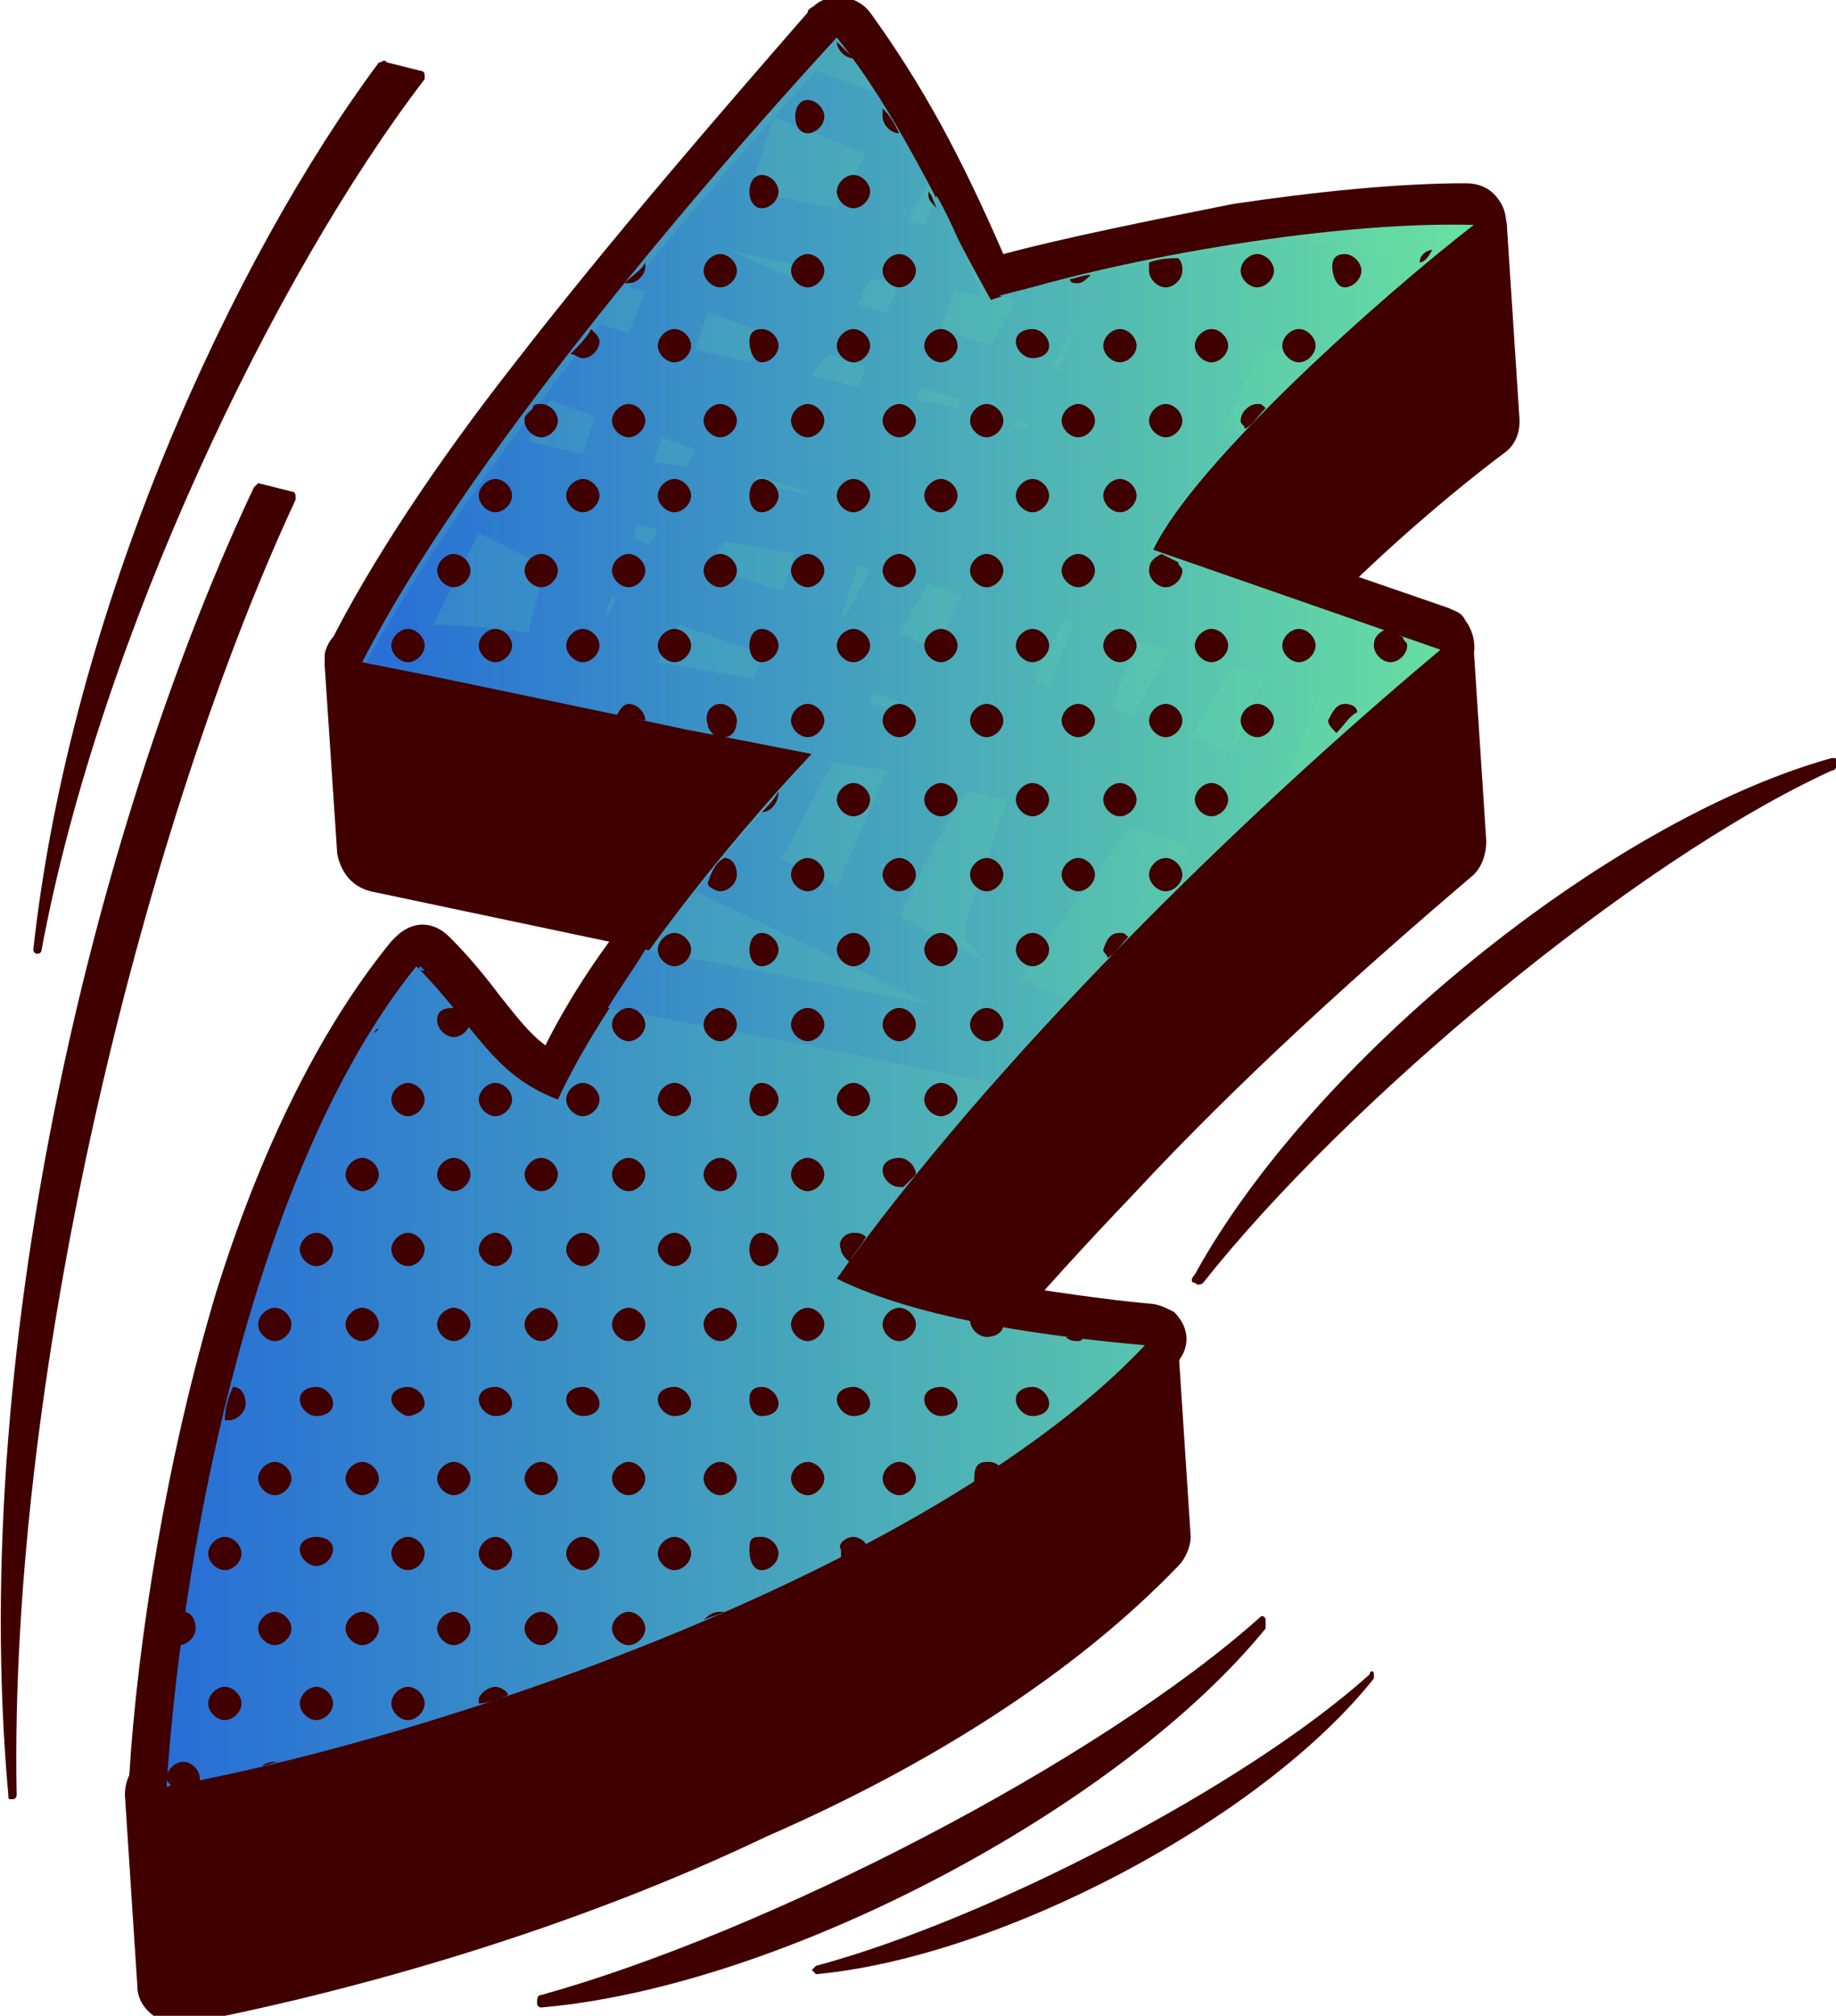 <?xml version="1.0" encoding="utf-8"?>
<!-- Generator: Adobe Illustrator 27.9.4, SVG Export Plug-In . SVG Version: 9.03 Build 54784)  -->
<svg version="1.1" id="Layer_2_00000087410402848812218760000004797384087983883427_"
	 xmlns="http://www.w3.org/2000/svg" xmlns:xlink="http://www.w3.org/1999/xlink" x="0px" y="0px" viewBox="0 0 44.1 48.4"
	 style="enable-background:new 0 0 44.1 48.4;" xml:space="preserve">
<style type="text/css">
	.st0{fill-rule:evenodd;clip-rule:evenodd;fill:#400000;}
	.st1{fill-rule:evenodd;clip-rule:evenodd;fill:url(#SVGID_1_);}
	.st2{fill-rule:evenodd;clip-rule:evenodd;fill:url(#SVGID_00000021821544546147268980000011240312896475505325_);}
</style>
<g id="Layer_1-2">
	<g>
		<path class="st0" d="M6.2,11.6L7,11.8c0,0,0.1,0,0.1,0.1c0,0,0,0.1,0,0.1c-3.5,7.5-6.9,20.7-6.7,31.1c0,0.1-0.1,0.1-0.1,0.1
			c-0.1,0-0.1,0-0.1-0.1c-1-11.1,2.3-23.8,5.9-31.4C6.1,11.7,6.2,11.6,6.2,11.6z"/>
		<path class="st0" d="M9.3,1.5l0.8,0.2c0,0,0.1,0,0.1,0.1c0,0,0,0.1,0,0.1C6.6,6.6,2.4,15.3,1,22.8c0,0.1-0.1,0.1-0.1,0.1
			c-0.1,0-0.1-0.1-0.1-0.1C1.7,14.6,5.6,6.2,9.1,1.5C9.2,1.5,9.2,1.4,9.3,1.5z"/>
		<path class="st0" d="M44,18.5c-4.8,2.2-11.7,8-15.1,12.3c0,0-0.1,0.1-0.2,0c-0.1,0-0.1-0.1,0-0.2c2.8-5.1,9.9-10.9,15.3-12.4
			c0.1,0,0.1,0,0.2,0.1C44.1,18.4,44.1,18.5,44,18.5L44,18.5z"/>
		<path class="st0" d="M30.3,38.8c-3.9,3.5-11.9,7.6-17.3,9.1c-0.1,0-0.1,0.1-0.1,0.2c0,0.1,0.1,0.1,0.1,0.1
			c5.8-0.5,13.9-4.8,17.4-9.1c0,0,0-0.1,0-0.2C30.4,38.8,30.3,38.8,30.3,38.8L30.3,38.8z"/>
		<path class="st0" d="M32.9,40.2c-3,2.7-9.2,5.9-13.3,7c0,0-0.1,0.1-0.1,0.1c0,0,0.1,0.1,0.1,0.1C24,47,30.3,43.7,33,40.3
			c0,0,0-0.1,0-0.1C33,40.1,32.9,40.1,32.9,40.2L32.9,40.2z"/>
		<path class="st0" d="M8.1,20.5L7.8,16c0-0.1,0-0.2,0-0.3c0.1-0.5,0.6-0.8,1.1-0.7l10.8,2.2c0.4,0.1,0.8,0.4,0.8,0.9l0.4,4.6
			c0,0.1,0,0.2,0,0.3c-0.1,0.5-0.6,0.8-1.1,0.7L8.9,21.4C8.5,21.3,8.2,21,8.1,20.5C8.1,20.5,8.1,20.5,8.1,20.5z M27,17.9l-0.3-4.6
			c0-0.2,0-0.4,0.1-0.5c0.6-1.1,1.7-2.4,3-3.7c1.7-1.7,3.6-3.4,4.9-4.3c0.1-0.1,0.3-0.2,0.5-0.2c0.5,0,1,0.3,1,0.9l0.3,4.6
			c0,0.3-0.1,0.6-0.4,0.8c-1.2,0.9-3.1,2.5-4.7,4.2c-1.1,1.2-2.2,2.3-2.6,3.2c-0.1,0.3-0.4,0.5-0.8,0.5C27.5,18.8,27,18.4,27,17.9
			L27,17.9L27,17.9z M19.5,35.4c0,0.5,0.5,0.9,1,0.9c-1,0.5-2,1-3,1.5c-4.6,2.1-9.6,3.5-13.7,4.3c-0.5,0.1-0.8,0.5-0.8,1l0.3,4.6
			c0,0.5,0.5,0.9,1,0.9c0.1,0,0.1,0,0.1,0c4.2-0.8,9.4-2.3,14-4.5c3.9-1.7,7.4-3.9,9.9-6.5c0.2-0.2,0.3-0.5,0.3-0.7l-0.3-4.6
			c0-0.5-0.5-0.9-1-0.9c-0.2,0-0.5,0.1-0.6,0.3c-1.5,1.5-3.5,2.9-5.6,4.2c1.8-2.5,3.9-4.9,6.1-7.2c2.6-2.8,5.5-5.4,8.2-7.7
			c0.2-0.2,0.3-0.5,0.3-0.8l-0.3-4.6c0-0.5-0.5-0.9-1-0.9c-0.2,0-0.4,0.1-0.6,0.2c-2.6,2.2-5.2,4.6-7.7,7.2
			c-2.5,2.6-4.9,5.3-6.9,8.1c-0.1,0.2-0.2,0.4-0.2,0.6l0,0L19.5,35.4L19.5,35.4z"/>
		<path class="st0" d="M20,2.4c-1.9,2.1-4.2,4.8-6.3,7.5c-1.4,1.8-2.6,3.6-3.6,5.3l9.6,2c0.5,0.1,0.8,0.6,0.7,1.1
			c0,0.2-0.1,0.4-0.3,0.5c-1.1,1.1-2.4,2.7-3.6,4.3c-1,1.3-1.8,2.6-2.3,3.7c-0.2,0.5-0.8,0.7-1.2,0.5h0c-1.2-0.5-1.8-1.3-2.6-2.2
			l-0.3-0.4C8.8,26.5,7.8,29,7,31.6C5.9,35,5.3,38.7,5,41.8c3.7-0.8,8.3-2.2,12.6-4.2c3-1.3,5.8-2.9,7.8-4.7
			c-0.6-0.1-1.2-0.2-1.8-0.3c-1.4-0.3-2.8-0.6-3.9-1.1c-0.5-0.2-0.7-0.8-0.5-1.2c0,0,0-0.1,0.1-0.1c1.7-2.4,3.9-5,6.2-7.4
			c2.3-2.4,4.8-4.8,7.2-6.8l-5.4-1.9c-0.5-0.2-0.8-0.7-0.6-1.2c0-0.1,0-0.1,0.1-0.1c0.5-1,1.6-2.3,2.9-3.6c0.9-0.9,1.9-1.8,2.8-2.6
			c-0.9,0.1-1.8,0.2-2.7,0.3c-2.3,0.3-4.5,0.9-6,1.3c-0.5,0.1-1-0.1-1.1-0.6l-0.2-0.5C21.6,5.3,21,3.8,20,2.4L20,2.4L20,2.4z
			 M12.3,8.8c2.4-3.1,5.1-6.2,7.1-8.5c0-0.1,0.1-0.1,0.2-0.2c0.4-0.3,1-0.2,1.3,0.2c1.3,1.8,2.2,3.5,3.2,5.8
			c1.5-0.4,3.5-0.8,5.5-1.2c2-0.3,4-0.5,5.6-0.5c0.3,0,0.6,0.1,0.8,0.4c0.3,0.4,0.2,1-0.2,1.3c-1.2,0.9-3.1,2.6-4.8,4.2
			c-0.8,0.8-1.5,1.6-2,2.3l5.8,2l0,0c0.2,0.1,0.3,0.1,0.4,0.3c0.3,0.4,0.3,1-0.1,1.3c-2.6,2.2-5.5,4.9-8.2,7.8c-2,2-3.8,4.2-5.4,6.2
			c0.7,0.2,1.5,0.4,2.4,0.6c1.3,0.2,2.6,0.4,3.7,0.5c0.2,0,0.4,0.1,0.6,0.2c0.4,0.4,0.4,0.9,0,1.3c-2.3,2.4-5.9,4.6-9.8,6.4
			c-4.8,2.2-10.1,3.8-14.1,4.5c-0.1,0-0.2,0-0.3,0c-0.5,0-0.9-0.5-0.9-1C3.3,39.4,4,35,5.2,31c1-3.2,2.4-6.2,4.2-8.4l0.1-0.1
			c0.4-0.4,0.9-0.4,1.3,0c0.5,0.5,0.9,1,1.2,1.4c0.4,0.5,0.7,0.9,1.1,1.2c0.5-1,1.2-2.1,2-3.1c0.9-1.1,1.8-2.3,2.6-3.3l-9.1-1.9
			c-0.1,0-0.2,0-0.3-0.1c-0.5-0.2-0.6-0.8-0.4-1.2C8.9,13.5,10.5,11.1,12.3,8.8L12.3,8.8z"/>
		
			<linearGradient id="SVGID_1_" gradientUnits="userSpaceOnUse" x1="3.99" y1="28.08" x2="35.25" y2="28.08" gradientTransform="matrix(1 0 0 -1 0 50)">
			<stop  offset="0" style="stop-color:#276ED6"/>
			<stop  offset="1" style="stop-color:#68E0A1"/>
		</linearGradient>
		<path class="st1" d="M20.1,0.9c-3.5,3.8-9,10.3-11.4,15c3.6,0.7,7.2,1.5,10.8,2.2c-2,2.1-4.9,5.7-6.1,8.3c-1.6-0.6-2-1.8-3.4-3.2
			C6.2,27.9,4.4,36.8,4,42.9c7.1-1.3,18.6-5.4,23.5-10.6c-2.2-0.2-5.4-0.6-7.4-1.6c3.7-5.2,9.6-11,14.5-15.1
			c-2.3-0.8-4.6-1.6-6.9-2.4c1-2.1,5.5-6.1,7.7-7.8c-3.6-0.1-8.9,0.9-11.6,1.8C22.4,4.7,21.6,2.8,20.1,0.9L20.1,0.9z"/>
		
			<linearGradient id="SVGID_00000082365605257344045710000010190473648615679159_" gradientUnits="userSpaceOnUse" x1="8.74" y1="36.545" x2="35.24" y2="36.545" gradientTransform="matrix(1 0 0 -1 0 50)">
			<stop  offset="0" style="stop-color:#276ED6"/>
			<stop  offset="1" style="stop-color:#68E0A1"/>
		</linearGradient>
		<path style="fill-rule:evenodd;clip-rule:evenodd;fill:url(#SVGID_00000082365605257344045710000010190473648615679159_);" d="
			M31.5,5.7l-0.1,0.1l0.1,0c0.4,0.1,1,0.3,1.7,0.5l0.5-0.8c0.5,0,1,0,1.5,0c-0.9,0.7-2.2,1.8-3.5,3l-1.4-0.2l-0.9,2l0.4,0.1
			c-1,1.1-1.8,2.1-2.2,2.8c2.3,0.8,4.6,1.6,6.9,2.4c-0.5,0.4-1,0.9-1.6,1.4c-0.4-0.1-0.8-0.2-1.2-0.3l-0.8,2l0.1,0
			c-0.9,0.8-1.8,1.7-2.7,2.6c0.1-0.4,0.2-0.8,0.3-1c-0.4-0.1-0.7-0.2-1-0.3l-0.5-0.1l-2.6,3.6l1.1,0.5c-0.6,0.7-1.2,1.4-1.8,2
			l-4.4-0.9l-4.8-0.9c0.3-0.5,0.6-0.9,0.9-1.4l4.2,0.8l2.6,0.5L19,22.5l-2.3-1.1c1-1.2,2-2.4,2.8-3.3l-3.1-0.6L15,17.2l0,0l-6.2-1.3
			c1.3-2.4,3.4-5.3,5.6-8.1L15.1,8l0.4-1l-0.4-0.1c1.6-1.9,3.1-3.7,4.5-5.2l1.4,0.5c0.5,0.7,0.9,1.5,1.3,2.2l-0.5,0.9l0.4,0.1
			l0.3-0.7c0.4,0.7,0.7,1.5,1.1,2.4L22.9,7l-0.3,0.9l1.2,0.4l0.6-1.1L24,7.1C25.9,6.6,28.8,6,31.5,5.7L31.5,5.7L31.5,5.7z
			 M10.2,23.3l-0.1-0.1l-0.1,0.1L10.2,23.3L10.2,23.3L10.2,23.3z M20.1,0.9L20.1,0.9L20.1,0.9L20.1,0.9C20.1,0.9,20.1,0.9,20.1,0.9z
			 M18.6,2.8L18,4.6L20.1,5l0.7-1.3L18.6,2.8C18.6,2.9,18.6,2.9,18.6,2.8z M17.5,6L17.5,6l1.6,0.7l0.2-0.3L17.5,6L17.5,6L17.5,6z
			 M17,7.5l-0.3,0.9L18,8.7L18.4,8L17,7.5C17,7.5,17,7.5,17,7.5z M15.9,10.5l-0.2,0.6l0.8,0.1l0.2-0.4L15.9,10.5
			C15.9,10.5,15.9,10.5,15.9,10.5z M15.3,12.6l-0.1,0.3l0.4,0.2l0.2-0.4L15.3,12.6L15.3,12.6z M14.7,14.3l-0.2,0.6l0.3-0.5
			L14.7,14.3L14.7,14.3L14.7,14.3z M22.1,9.3L22,9.6l0.6,0.1L23,9.8l0.1-0.2L22.1,9.3C22.1,9.3,22.1,9.3,22.1,9.3z M20.6,13.6
			l-0.4,1.2l0.1,0l0.6-1.1l-0.2-0.1L20.6,13.6L20.6,13.6L20.6,13.6z M28.2,6.3l-0.1,0.2l0.2,0l0.1-0.2L28.2,6.3L28.2,6.3L28.2,6.3z
			 M27.6,7.8l-0.3,0.7L27.6,7.8L27.6,7.8L27.6,7.8z M27.3,15.4L26.7,17l0.5,0.2l0.9-1.6L27.3,15.4L27.3,15.4z M29.6,18.1l0.8-1.9
			L29.6,16l-1,1.7L29.6,18.1C29.6,18.1,29.6,18.1,29.6,18.1z M23.7,23.1l-0.5-0.5v-0.5l1-2.9l-1-0.2l-0.8,1.4L21.6,22L23.7,23.1
			L23.7,23.1L23.7,23.1z M25.2,16.5l0.6-1.6l-0.2-0.1l-0.8,1.5L25.2,16.5L25.2,16.5L25.2,16.5z M20.1,21.3l1.2-2.8L20,18.3l-1.1,2.1
			c-0.1,0.1-0.1,0.2-0.2,0.2l1.1,0.5L20.1,21.3L20.1,21.3L20.1,21.3z M21.9,17.1l0.1-0.1l-1-0.4l-0.1,0.3L21.9,17.1L21.9,17.1
			L21.9,17.1z M22.5,15.6l0.6-1.3L22.3,14l-0.7,1.2L22.5,15.6C22.5,15.6,22.5,15.6,22.5,15.6z M24.7,10.3l0-0.1l0,0l-0.3-0.1
			l-0.1,0.1L24.7,10.3L24.7,10.3L24.7,10.3z M25.4,8.9L26,7.5h0l-0.7,1.3L25.4,8.9C25.4,8.9,25.4,8.9,25.4,8.9z M18.1,16.3l0.2-0.6
			l-2-0.7l-0.5,0.9L18.1,16.3L18.1,16.3z M18.8,14.2l0.3-0.9L17.4,13L17,13.6L18.8,14.2C18.8,14.2,18.8,14.2,18.8,14.2z M20.6,9.3
			l0.2-0.5l-0.9-0.3L19.5,9L20.6,9.3L20.6,9.3L20.6,9.3z M21.3,7.5l0.3-0.7l-0.7-0.1l-0.3,0.6L21.3,7.5L21.3,7.5z M18.2,11.4
			l-0.1,0.2l1.5,0.3L18.2,11.4L18.2,11.4L18.2,11.4z M12.7,15.2c0.1-0.6,0.3-1.1,0.4-1.6l-1.6-0.8L10.4,15
			C11.1,15,12,15.1,12.7,15.2C12.7,15.2,12.7,15.2,12.7,15.2z M14,10.9c0.1-0.3,0.2-0.6,0.3-0.9l-1.1-0.4l-0.5,1L14,10.9L14,10.9z"
			/>
		<g>
			<g>
				<path class="st0" d="M19.4,2.4c0.2,0,0.4,0.2,0.4,0.4s-0.2,0.4-0.4,0.4S19.1,3,19.1,2.8S19.2,2.4,19.4,2.4z"/>
				<path class="st0" d="M21.6,3.2c-0.2,0-0.4-0.2-0.4-0.4c0-0.1,0-0.1,0-0.2C21.4,2.8,21.5,3,21.6,3.2z"/>
			</g>
			<g>
				<path class="st0" d="M10.9,13.3c0.2,0,0.4,0.2,0.4,0.4s-0.2,0.4-0.4,0.4s-0.4-0.2-0.4-0.4S10.7,13.3,10.9,13.3z"/>
				<path class="st0" d="M13,13.3c0.2,0,0.4,0.2,0.4,0.4s-0.2,0.4-0.4,0.4s-0.4-0.2-0.4-0.4S12.8,13.3,13,13.3z"/>
				<path class="st0" d="M15.1,13.3c0.2,0,0.4,0.2,0.4,0.4s-0.2,0.4-0.4,0.4s-0.4-0.2-0.4-0.4S14.9,13.3,15.1,13.3z"/>
				<path class="st0" d="M17.3,13.3c0.2,0,0.4,0.2,0.4,0.4s-0.2,0.4-0.4,0.4s-0.4-0.2-0.4-0.4S17.1,13.3,17.3,13.3z"/>
				<path class="st0" d="M19.4,13.3c0.2,0,0.4,0.2,0.4,0.4s-0.2,0.4-0.4,0.4s-0.4-0.2-0.4-0.4S19.2,13.3,19.4,13.3z"/>
				<path class="st0" d="M21.6,13.3c0.2,0,0.4,0.2,0.4,0.4s-0.2,0.4-0.4,0.4s-0.4-0.2-0.4-0.4S21.4,13.3,21.6,13.3z"/>
				<path class="st0" d="M23.7,13.3c0.2,0,0.4,0.2,0.4,0.4s-0.2,0.4-0.4,0.4s-0.4-0.2-0.4-0.4S23.5,13.3,23.7,13.3z"/>
				<path class="st0" d="M25.9,13.3c0.2,0,0.4,0.2,0.4,0.4s-0.2,0.4-0.4,0.4s-0.4-0.2-0.4-0.4S25.7,13.3,25.9,13.3z"/>
				<path class="st0" d="M28.3,13.5c0,0.1,0.1,0.1,0.1,0.2c0,0.2-0.2,0.4-0.4,0.4s-0.4-0.2-0.4-0.4c0-0.2,0.1-0.3,0.3-0.4
					C27.9,13.3,28.3,13.5,28.3,13.5z"/>
			</g>
			<g>
				<path class="st0" d="M9.1,24.7C9,24.7,9,24.8,9,24.8L9.1,24.7z"/>
				<path class="st0" d="M10.9,24.2c0.1,0,0.1,0,0.2,0l0.2,0.2c0,0,0,0.1,0,0.1c0,0.2-0.2,0.4-0.4,0.4s-0.4-0.2-0.4-0.4
					S10.6,24.2,10.9,24.2L10.9,24.2z"/>
				<path class="st0" d="M15.1,24.2c0.2,0,0.4,0.2,0.4,0.4s-0.2,0.4-0.4,0.4s-0.4-0.2-0.4-0.4S14.9,24.2,15.1,24.2z"/>
				<path class="st0" d="M17.3,24.2c0.2,0,0.4,0.2,0.4,0.4s-0.2,0.4-0.4,0.4s-0.4-0.2-0.4-0.4S17.1,24.2,17.3,24.2z"/>
				<path class="st0" d="M19.4,24.2c0.2,0,0.4,0.2,0.4,0.4s-0.2,0.4-0.4,0.4s-0.4-0.2-0.4-0.4S19.2,24.2,19.4,24.2z"/>
				<path class="st0" d="M21.6,24.2c0.2,0,0.4,0.2,0.4,0.4s-0.2,0.4-0.4,0.4s-0.4-0.2-0.4-0.4S21.4,24.2,21.6,24.2z"/>
				<path class="st0" d="M23.7,24.2c0.2,0,0.4,0.2,0.4,0.4s-0.2,0.4-0.4,0.4s-0.4-0.2-0.4-0.4S23.5,24.2,23.7,24.2z"/>
			</g>
			<g>
				<path class="st0" d="M6.6,35.1c0.2,0,0.4,0.2,0.4,0.4s-0.2,0.4-0.4,0.4s-0.4-0.2-0.4-0.4S6.4,35.1,6.6,35.1z"/>
				<path class="st0" d="M8.7,35.1c0.2,0,0.4,0.2,0.4,0.4s-0.2,0.4-0.4,0.4s-0.4-0.2-0.4-0.4S8.5,35.1,8.7,35.1z"/>
				<path class="st0" d="M10.9,35.1c0.2,0,0.4,0.2,0.4,0.4s-0.2,0.4-0.4,0.4s-0.4-0.2-0.4-0.4S10.7,35.1,10.9,35.1z"/>
				<path class="st0" d="M13,35.1c0.2,0,0.4,0.2,0.4,0.4s-0.2,0.4-0.4,0.4s-0.4-0.2-0.4-0.4S12.8,35.1,13,35.1z"/>
				<path class="st0" d="M15.1,35.1c0.2,0,0.4,0.2,0.4,0.4s-0.2,0.4-0.4,0.4s-0.4-0.2-0.4-0.4S14.9,35.1,15.1,35.1z"/>
				<path class="st0" d="M17.3,35.1c0.2,0,0.4,0.2,0.4,0.4s-0.2,0.4-0.4,0.4s-0.4-0.2-0.4-0.4S17.1,35.1,17.3,35.1z"/>
				<path class="st0" d="M19.4,35.1c0.2,0,0.4,0.2,0.4,0.4s-0.2,0.4-0.4,0.4s-0.4-0.2-0.4-0.4S19.2,35.1,19.4,35.1z"/>
				<path class="st0" d="M21.6,35.1c0.2,0,0.4,0.2,0.4,0.4s-0.2,0.4-0.4,0.4s-0.4-0.2-0.4-0.4S21.4,35.1,21.6,35.1z"/>
				<path class="st0" d="M23.7,35.1c0.1,0,0.2,0,0.3,0.1c-0.2,0.1-0.4,0.3-0.6,0.4c0,0,0-0.1,0-0.1C23.4,35.2,23.5,35.1,23.7,35.1
					L23.7,35.1z"/>
			</g>
			<g>
				<path class="st0" d="M15.5,6.3c0,0,0,0.1,0,0.1c0,0.2-0.2,0.4-0.4,0.4c0,0,0,0-0.1,0C15.2,6.6,15.4,6.5,15.5,6.3L15.5,6.3z"/>
				<path class="st0" d="M17.3,6.1c0.2,0,0.4,0.2,0.4,0.4s-0.2,0.4-0.4,0.4s-0.4-0.2-0.4-0.4S17.1,6.1,17.3,6.1z"/>
				<path class="st0" d="M19.4,6.1c0.2,0,0.4,0.2,0.4,0.4s-0.2,0.4-0.4,0.4s-0.4-0.2-0.4-0.4S19.2,6.1,19.4,6.1z"/>
				<path class="st0" d="M21.6,6.1c0.2,0,0.4,0.2,0.4,0.4s-0.2,0.4-0.4,0.4s-0.4-0.2-0.4-0.4S21.4,6.1,21.6,6.1z"/>
				<path class="st0" d="M26.2,6.6c-0.1,0.1-0.2,0.2-0.3,0.2c-0.1,0-0.2,0-0.2-0.1C25.8,6.7,26,6.6,26.2,6.6z"/>
				<path class="st0" d="M28.3,6.2c0.1,0.1,0.1,0.2,0.1,0.3c0,0.2-0.2,0.4-0.4,0.4s-0.4-0.2-0.4-0.4c0-0.1,0-0.1,0-0.2
					C27.9,6.2,28.1,6.2,28.3,6.2z"/>
				<path class="st0" d="M30.2,6.1c0.2,0,0.4,0.2,0.4,0.4s-0.2,0.4-0.4,0.4s-0.4-0.2-0.4-0.4S30,6.1,30.2,6.1z"/>
				<path class="st0" d="M32.3,6.1c0.2,0,0.4,0.2,0.4,0.4s-0.2,0.4-0.4,0.4S32,6.6,32,6.4S32.1,6.1,32.3,6.1z"/>
				<path class="st0" d="M34.1,6.3c0-0.2,0.2-0.3,0.3-0.3C34.3,6.2,34.2,6.3,34.1,6.3z"/>
			</g>
			<g>
				<path class="st0" d="M15.1,16.9c0.2,0,0.4,0.2,0.4,0.4l-0.7-0.1C14.9,17,15,16.9,15.1,16.9z"/>
				<path class="st0" d="M17.3,16.9c0.2,0,0.4,0.2,0.4,0.4c0,0.2-0.1,0.4-0.3,0.4l-0.2,0c-0.1-0.1-0.2-0.2-0.2-0.3
					C16.9,17.1,17.1,16.9,17.3,16.9L17.3,16.9z"/>
				<path class="st0" d="M19.4,16.9c0.2,0,0.4,0.2,0.4,0.4s-0.2,0.4-0.4,0.4s-0.4-0.2-0.4-0.4S19.2,16.9,19.4,16.9z"/>
				<path class="st0" d="M21.6,16.9c0.2,0,0.4,0.2,0.4,0.4s-0.2,0.4-0.4,0.4s-0.4-0.2-0.4-0.4S21.4,16.9,21.6,16.9z"/>
				<path class="st0" d="M23.7,16.9c0.2,0,0.4,0.2,0.4,0.4s-0.2,0.4-0.4,0.4s-0.4-0.2-0.4-0.4S23.5,16.9,23.7,16.9z"/>
				<path class="st0" d="M25.9,16.9c0.2,0,0.4,0.2,0.4,0.4s-0.2,0.4-0.4,0.4s-0.4-0.2-0.4-0.4S25.7,16.9,25.9,16.9z"/>
				<path class="st0" d="M28,16.9c0.2,0,0.4,0.2,0.4,0.4s-0.2,0.4-0.4,0.4s-0.4-0.2-0.4-0.4S27.8,16.9,28,16.9z"/>
				<path class="st0" d="M30.2,16.9c0.2,0,0.4,0.2,0.4,0.4s-0.2,0.4-0.4,0.4s-0.4-0.2-0.4-0.4S30,16.9,30.2,16.9z"/>
				<path class="st0" d="M32.3,16.9c0.2,0,0.3,0.1,0.3,0.2c-0.2,0.1-0.3,0.3-0.5,0.5c-0.1-0.1-0.2-0.2-0.2-0.3
					C32,17.1,32.1,16.9,32.3,16.9z"/>
			</g>
			<g>
				<path class="st0" d="M8.7,27.8c0.2,0,0.4,0.2,0.4,0.4s-0.2,0.4-0.4,0.4s-0.4-0.2-0.4-0.4S8.5,27.8,8.7,27.8z"/>
				<path class="st0" d="M10.9,27.8c0.2,0,0.4,0.2,0.4,0.4s-0.2,0.4-0.4,0.4s-0.4-0.2-0.4-0.4S10.7,27.8,10.9,27.8z"/>
				<path class="st0" d="M13,27.8c0.2,0,0.4,0.2,0.4,0.4s-0.2,0.4-0.4,0.4s-0.4-0.2-0.4-0.4S12.8,27.8,13,27.8z"/>
				<path class="st0" d="M15.1,27.8c0.2,0,0.4,0.2,0.4,0.4s-0.2,0.4-0.4,0.4s-0.4-0.2-0.4-0.4S14.9,27.8,15.1,27.8z"/>
				<path class="st0" d="M17.3,27.8c0.2,0,0.4,0.2,0.4,0.4s-0.2,0.4-0.4,0.4s-0.4-0.2-0.4-0.4S17.1,27.8,17.3,27.8z"/>
				<path class="st0" d="M19.4,27.8c0.2,0,0.4,0.2,0.4,0.4s-0.2,0.4-0.4,0.4s-0.4-0.2-0.4-0.4S19.2,27.8,19.4,27.8z"/>
				<path class="st0" d="M21.6,27.8c0.2,0,0.4,0.2,0.4,0.4v0c-0.1,0.1-0.2,0.2-0.3,0.3c0,0-0.1,0-0.1,0c-0.2,0-0.4-0.2-0.4-0.4
					S21.4,27.8,21.6,27.8z"/>
			</g>
			<g>
				<path class="st0" d="M4.4,38.7c0.2,0,0.3,0.2,0.3,0.4c0,0.2-0.2,0.4-0.4,0.4c0,0,0,0-0.1,0C4.4,39.2,4.4,38.9,4.4,38.7L4.4,38.7
					z"/>
				<path class="st0" d="M6.6,38.7c0.2,0,0.4,0.2,0.4,0.4s-0.2,0.4-0.4,0.4s-0.4-0.2-0.4-0.4S6.4,38.7,6.6,38.7z"/>
				<path class="st0" d="M8.7,38.7c0.2,0,0.4,0.2,0.4,0.4s-0.2,0.4-0.4,0.4s-0.4-0.2-0.4-0.4S8.5,38.7,8.7,38.7z"/>
				<path class="st0" d="M10.9,38.7c0.2,0,0.4,0.2,0.4,0.4s-0.2,0.4-0.4,0.4s-0.4-0.2-0.4-0.4S10.7,38.7,10.9,38.7z"/>
				<path class="st0" d="M13,38.7c0.2,0,0.4,0.2,0.4,0.4s-0.2,0.4-0.4,0.4s-0.4-0.2-0.4-0.4S12.8,38.7,13,38.7z"/>
				<path class="st0" d="M15.1,38.7c0.2,0,0.4,0.2,0.4,0.4s-0.2,0.4-0.4,0.4s-0.4-0.2-0.4-0.4S14.9,38.7,15.1,38.7z"/>
				<path class="st0" d="M17.3,38.7c0,0,0.1,0,0.1,0c-0.2,0.1-0.3,0.1-0.5,0.2C17,38.8,17.1,38.7,17.3,38.7z"/>
			</g>
			<g>
				<path class="st0" d="M13,9.7c0.2,0,0.4,0.2,0.4,0.4s-0.2,0.4-0.4,0.4s-0.4-0.2-0.4-0.4c0-0.1,0-0.1,0.1-0.2l0.1-0.1
					C12.8,9.7,12.9,9.7,13,9.7z"/>
				<path class="st0" d="M15.1,9.7c0.2,0,0.4,0.2,0.4,0.4s-0.2,0.4-0.4,0.4s-0.4-0.2-0.4-0.4S14.9,9.7,15.1,9.7z"/>
				<path class="st0" d="M17.3,9.7c0.2,0,0.4,0.2,0.4,0.4s-0.2,0.4-0.4,0.4s-0.4-0.2-0.4-0.4S17.1,9.7,17.3,9.7z"/>
				<path class="st0" d="M19.4,9.7c0.2,0,0.4,0.2,0.4,0.4s-0.2,0.4-0.4,0.4s-0.4-0.2-0.4-0.4S19.2,9.7,19.4,9.7z"/>
				<path class="st0" d="M21.6,9.7c0.2,0,0.4,0.2,0.4,0.4s-0.2,0.4-0.4,0.4s-0.4-0.2-0.4-0.4S21.4,9.7,21.6,9.7z"/>
				<path class="st0" d="M23.7,9.7c0.2,0,0.4,0.2,0.4,0.4s-0.2,0.4-0.4,0.4s-0.4-0.2-0.4-0.4S23.5,9.7,23.7,9.7z"/>
				<path class="st0" d="M25.9,9.7c0.2,0,0.4,0.2,0.4,0.4s-0.2,0.4-0.4,0.4s-0.4-0.2-0.4-0.4S25.7,9.7,25.9,9.7z"/>
				<path class="st0" d="M28,9.7c0.2,0,0.4,0.2,0.4,0.4s-0.2,0.4-0.4,0.4s-0.4-0.2-0.4-0.4S27.8,9.7,28,9.7z"/>
				<path class="st0" d="M30.2,9.7c0.1,0,0.1,0,0.2,0.1c-0.2,0.2-0.3,0.4-0.5,0.5c0-0.1-0.1-0.1-0.1-0.2C29.8,9.9,30,9.7,30.2,9.7
					L30.2,9.7z"/>
			</g>
			<g>
				<path class="st0" d="M17.4,20.6c0.2,0,0.3,0.2,0.3,0.4c0,0.2-0.2,0.4-0.4,0.4c-0.1,0-0.3-0.1-0.3-0.2
					C17.1,20.9,17.2,20.7,17.4,20.6L17.4,20.6z"/>
				<path class="st0" d="M19.4,20.6c0.2,0,0.4,0.2,0.4,0.4s-0.2,0.4-0.4,0.4s-0.4-0.2-0.4-0.4S19.2,20.6,19.4,20.6z"/>
				<path class="st0" d="M21.6,20.6c0.2,0,0.4,0.2,0.4,0.4s-0.2,0.4-0.4,0.4s-0.4-0.2-0.4-0.4S21.4,20.6,21.6,20.6z"/>
				<path class="st0" d="M23.7,20.6c0.2,0,0.4,0.2,0.4,0.4s-0.2,0.4-0.4,0.4s-0.4-0.2-0.4-0.4S23.5,20.6,23.7,20.6z"/>
				<path class="st0" d="M25.9,20.6c0.2,0,0.4,0.2,0.4,0.4s-0.2,0.4-0.4,0.4s-0.4-0.2-0.4-0.4S25.7,20.6,25.9,20.6z"/>
				<path class="st0" d="M28,20.6c0.2,0,0.4,0.2,0.4,0.4s-0.2,0.4-0.4,0.4s-0.4-0.2-0.4-0.4S27.8,20.6,28,20.6z"/>
			</g>
			<g>
				<path class="st0" d="M6.6,31.4c0.2,0,0.4,0.2,0.4,0.4s-0.2,0.4-0.4,0.4S6.2,32,6.2,31.8S6.4,31.4,6.6,31.4z"/>
				<path class="st0" d="M8.7,31.4c0.2,0,0.4,0.2,0.4,0.4s-0.2,0.4-0.4,0.4S8.3,32,8.3,31.8S8.5,31.4,8.7,31.4z"/>
				<path class="st0" d="M10.9,31.4c0.2,0,0.4,0.2,0.4,0.4s-0.2,0.4-0.4,0.4s-0.4-0.2-0.4-0.4S10.7,31.4,10.9,31.4z"/>
				<path class="st0" d="M13,31.4c0.2,0,0.4,0.2,0.4,0.4s-0.2,0.4-0.4,0.4s-0.4-0.2-0.4-0.4S12.8,31.4,13,31.4z"/>
				<path class="st0" d="M15.1,31.4c0.2,0,0.4,0.2,0.4,0.4s-0.2,0.4-0.4,0.4s-0.4-0.2-0.4-0.4S14.9,31.4,15.1,31.4z"/>
				<path class="st0" d="M17.3,31.4c0.2,0,0.4,0.2,0.4,0.4s-0.2,0.4-0.4,0.4s-0.4-0.2-0.4-0.4S17.1,31.4,17.3,31.4z"/>
				<path class="st0" d="M19.4,31.4c0.2,0,0.4,0.2,0.4,0.4s-0.2,0.4-0.4,0.4s-0.4-0.2-0.4-0.4S19.2,31.4,19.4,31.4z"/>
				<path class="st0" d="M21.6,31.4c0.2,0,0.4,0.2,0.4,0.4s-0.2,0.4-0.4,0.4s-0.4-0.2-0.4-0.4S21.4,31.4,21.6,31.4z"/>
				<path class="st0" d="M24.1,31.8c0,0.2-0.2,0.3-0.4,0.3s-0.4-0.2-0.4-0.4c0,0,0-0.1,0-0.1C23.6,31.8,23.9,31.8,24.1,31.8z"/>
				<path class="st0" d="M26.1,32.1c-0.1,0-0.1,0.1-0.2,0.1c-0.1,0-0.2,0-0.3-0.1C25.8,32.1,25.9,32.1,26.1,32.1z"/>
			</g>
			<g>
				<path class="st0" d="M4.4,42.3c0.2,0,0.4,0.2,0.4,0.4c0,0,0,0.1,0,0.1c-0.2,0-0.4,0.1-0.7,0.1c0-0.1-0.1-0.1-0.1-0.2
					C4,42.5,4.2,42.3,4.4,42.3z"/>
				<path class="st0" d="M6.6,42.3c0,0,0.1,0,0.1,0c-0.1,0-0.3,0.1-0.4,0.1C6.3,42.4,6.4,42.3,6.6,42.3z"/>
			</g>
			<g>
				<path class="st0" d="M18.3,4.2c0.2,0,0.4,0.2,0.4,0.4S18.5,5,18.3,5S18,4.8,18,4.6S18.1,4.2,18.3,4.2z"/>
				<path class="st0" d="M20.5,4.2c0.2,0,0.4,0.2,0.4,0.4S20.7,5,20.5,5s-0.4-0.2-0.4-0.4S20.3,4.2,20.5,4.2z"/>
				<path class="st0" d="M22.5,5c-0.1-0.1-0.2-0.2-0.2-0.3c0,0,0-0.1,0-0.1C22.4,4.7,22.4,4.8,22.5,5L22.5,5z"/>
			</g>
			<g>
				<path class="st0" d="M9.8,15.1c0.2,0,0.4,0.2,0.4,0.4s-0.2,0.4-0.4,0.4s-0.4-0.2-0.4-0.4S9.6,15.1,9.8,15.1z"/>
				<path class="st0" d="M11.9,15.1c0.2,0,0.4,0.2,0.4,0.4s-0.2,0.4-0.4,0.4s-0.4-0.2-0.4-0.4S11.7,15.1,11.9,15.1z"/>
				<path class="st0" d="M14,15.1c0.2,0,0.4,0.2,0.4,0.4s-0.2,0.4-0.4,0.4s-0.4-0.2-0.4-0.4S13.8,15.1,14,15.1z"/>
				<path class="st0" d="M16.2,15.1c0.2,0,0.4,0.2,0.4,0.4s-0.2,0.4-0.4,0.4s-0.4-0.2-0.4-0.4S16,15.1,16.2,15.1z"/>
				<path class="st0" d="M18.3,15.1c0.2,0,0.4,0.2,0.4,0.4s-0.2,0.4-0.4,0.4S18,15.7,18,15.5S18.1,15.1,18.3,15.1z"/>
				<path class="st0" d="M20.5,15.1c0.2,0,0.4,0.2,0.4,0.4s-0.2,0.4-0.4,0.4s-0.4-0.2-0.4-0.4S20.3,15.1,20.5,15.1z"/>
				<path class="st0" d="M22.6,15.1c0.2,0,0.4,0.2,0.4,0.4s-0.2,0.4-0.4,0.4s-0.4-0.2-0.4-0.4S22.4,15.1,22.6,15.1z"/>
				<path class="st0" d="M24.8,15.1c0.2,0,0.4,0.2,0.4,0.4s-0.2,0.4-0.4,0.4s-0.4-0.2-0.4-0.4S24.6,15.1,24.8,15.1z"/>
				<path class="st0" d="M26.9,15.1c0.2,0,0.4,0.2,0.4,0.4s-0.2,0.4-0.4,0.4s-0.4-0.2-0.4-0.4S26.7,15.1,26.9,15.1z"/>
				<path class="st0" d="M29.1,15.1c0.2,0,0.4,0.2,0.4,0.4s-0.2,0.4-0.4,0.4s-0.4-0.2-0.4-0.4S28.9,15.1,29.1,15.1z"/>
				<path class="st0" d="M31.2,15.1c0.2,0,0.4,0.2,0.4,0.4s-0.2,0.4-0.4,0.4s-0.4-0.2-0.4-0.4S31,15.1,31.2,15.1z"/>
				<path class="st0" d="M33.7,15.3c0,0.1,0.1,0.1,0.1,0.2c0,0.2-0.2,0.4-0.4,0.4S33,15.7,33,15.5c0-0.2,0.1-0.3,0.3-0.4L33.7,15.3
					L33.7,15.3z"/>
			</g>
			<g>
				<path class="st0" d="M9.8,26c0.2,0,0.4,0.2,0.4,0.4s-0.2,0.4-0.4,0.4s-0.4-0.2-0.4-0.4S9.6,26,9.8,26z"/>
				<path class="st0" d="M11.9,26c0.2,0,0.4,0.2,0.4,0.4s-0.2,0.4-0.4,0.4s-0.4-0.2-0.4-0.4S11.7,26,11.9,26z"/>
				<path class="st0" d="M14,26c0.2,0,0.4,0.2,0.4,0.4s-0.2,0.4-0.4,0.4s-0.4-0.2-0.4-0.4S13.8,26,14,26z"/>
				<path class="st0" d="M16.2,26c0.2,0,0.4,0.2,0.4,0.4s-0.2,0.4-0.4,0.4s-0.4-0.2-0.4-0.4S16,26,16.2,26z"/>
				<path class="st0" d="M18.3,26c0.2,0,0.4,0.2,0.4,0.4s-0.2,0.4-0.4,0.4S18,26.6,18,26.4S18.1,26,18.3,26z"/>
				<path class="st0" d="M20.5,26c0.2,0,0.4,0.2,0.4,0.4s-0.2,0.4-0.4,0.4s-0.4-0.2-0.4-0.4S20.3,26,20.5,26z"/>
				<path class="st0" d="M22.6,26c0.2,0,0.4,0.2,0.4,0.4s-0.2,0.4-0.4,0.4s-0.4-0.2-0.4-0.4S22.4,26,22.6,26z"/>
			</g>
			<g>
				<path class="st0" d="M5.4,36.9c0.2,0,0.4,0.2,0.4,0.4s-0.2,0.4-0.4,0.4s-0.4-0.2-0.4-0.4S5.2,36.9,5.4,36.9z"/>
				<path class="st0" d="M7.6,36.9C7.8,36.9,8,37,8,37.2s-0.2,0.4-0.4,0.4s-0.4-0.2-0.4-0.4S7.4,36.9,7.6,36.9z"/>
				<path class="st0" d="M9.8,36.9c0.2,0,0.4,0.2,0.4,0.4s-0.2,0.4-0.4,0.4s-0.4-0.2-0.4-0.4S9.6,36.9,9.8,36.9z"/>
				<path class="st0" d="M11.9,36.9c0.2,0,0.4,0.2,0.4,0.4s-0.2,0.4-0.4,0.4s-0.4-0.2-0.4-0.4S11.7,36.9,11.9,36.9z"/>
				<path class="st0" d="M14,36.9c0.2,0,0.4,0.2,0.4,0.4s-0.2,0.4-0.4,0.4s-0.4-0.2-0.4-0.4S13.8,36.9,14,36.9z"/>
				<path class="st0" d="M16.2,36.9c0.2,0,0.4,0.2,0.4,0.4s-0.2,0.4-0.4,0.4s-0.4-0.2-0.4-0.4S16,36.9,16.2,36.9z"/>
				<path class="st0" d="M18.3,36.9c0.2,0,0.4,0.2,0.4,0.4s-0.2,0.4-0.4,0.4S18,37.5,18,37.2S18.1,36.9,18.3,36.9z"/>
				<path class="st0" d="M20.5,36.9c0.1,0,0.3,0.1,0.3,0.2c-0.2,0.1-0.4,0.2-0.6,0.3c0,0,0-0.1,0-0.2C20.1,37.1,20.3,36.9,20.5,36.9
					L20.5,36.9z"/>
			</g>
			<g>
				<path class="st0" d="M14.2,7.9c0.1,0.1,0.2,0.2,0.2,0.3c0,0.2-0.2,0.4-0.4,0.4c-0.1,0-0.2-0.1-0.3-0.1
					C13.9,8.3,14.1,8.1,14.2,7.9L14.2,7.9z"/>
				<path class="st0" d="M16.2,7.9c0.2,0,0.4,0.2,0.4,0.4s-0.2,0.4-0.4,0.4s-0.4-0.2-0.4-0.4S16,7.9,16.2,7.9z"/>
				<path class="st0" d="M18.3,7.9c0.2,0,0.4,0.2,0.4,0.4s-0.2,0.4-0.4,0.4S18,8.4,18,8.2S18.1,7.9,18.3,7.9z"/>
				<path class="st0" d="M20.5,7.9c0.2,0,0.4,0.2,0.4,0.4s-0.2,0.4-0.4,0.4s-0.4-0.2-0.4-0.4S20.3,7.9,20.5,7.9z"/>
				<path class="st0" d="M22.6,7.9c0.2,0,0.4,0.2,0.4,0.4s-0.2,0.4-0.4,0.4s-0.4-0.2-0.4-0.4S22.4,7.9,22.6,7.9z"/>
				<path class="st0" d="M24.8,7.9c0.2,0,0.4,0.2,0.4,0.4S25,8.6,24.8,8.6s-0.4-0.2-0.4-0.4S24.6,7.9,24.8,7.9z"/>
				<path class="st0" d="M26.9,7.9c0.2,0,0.4,0.2,0.4,0.4s-0.2,0.4-0.4,0.4s-0.4-0.2-0.4-0.4S26.7,7.9,26.9,7.9z"/>
				<path class="st0" d="M29.1,7.9c0.2,0,0.4,0.2,0.4,0.4s-0.2,0.4-0.4,0.4s-0.4-0.2-0.4-0.4S28.9,7.9,29.1,7.9z"/>
				<path class="st0" d="M31.2,7.9c0.2,0,0.4,0.2,0.4,0.4s-0.2,0.4-0.4,0.4s-0.4-0.2-0.4-0.4S31,7.9,31.2,7.9z"/>
			</g>
			<g>
				<path class="st0" d="M18.7,19C18.7,19,18.7,19.1,18.7,19c0,0.3-0.2,0.5-0.4,0.5c0,0,0,0,0,0C18.4,19.4,18.6,19.2,18.7,19
					L18.7,19z"/>
				<path class="st0" d="M20.5,18.8c0.2,0,0.4,0.2,0.4,0.4s-0.2,0.4-0.4,0.4s-0.4-0.2-0.4-0.4S20.3,18.8,20.5,18.8z"/>
				<path class="st0" d="M22.6,18.8c0.2,0,0.4,0.2,0.4,0.4s-0.2,0.4-0.4,0.4s-0.4-0.2-0.4-0.4S22.4,18.8,22.6,18.8z"/>
				<path class="st0" d="M24.8,18.8c0.2,0,0.4,0.2,0.4,0.4s-0.2,0.4-0.4,0.4s-0.4-0.2-0.4-0.4S24.6,18.8,24.8,18.8z"/>
				<path class="st0" d="M26.9,18.8c0.2,0,0.4,0.2,0.4,0.4s-0.2,0.4-0.4,0.4s-0.4-0.2-0.4-0.4S26.7,18.8,26.9,18.8z"/>
				<path class="st0" d="M29.1,18.8c0.2,0,0.4,0.2,0.4,0.4s-0.2,0.4-0.4,0.4s-0.4-0.2-0.4-0.4S28.9,18.8,29.1,18.8z"/>
			</g>
			<g>
				<path class="st0" d="M7.6,29.6C7.8,29.6,8,29.8,8,30s-0.2,0.4-0.4,0.4S7.2,30.2,7.2,30S7.4,29.6,7.6,29.6z"/>
				<path class="st0" d="M9.8,29.6c0.2,0,0.4,0.2,0.4,0.4s-0.2,0.4-0.4,0.4S9.4,30.2,9.4,30S9.6,29.6,9.8,29.6z"/>
				<path class="st0" d="M11.9,29.6c0.2,0,0.4,0.2,0.4,0.4s-0.2,0.4-0.4,0.4s-0.4-0.2-0.4-0.4S11.7,29.6,11.9,29.6z"/>
				<path class="st0" d="M14,29.6c0.2,0,0.4,0.2,0.4,0.4s-0.2,0.4-0.4,0.4s-0.4-0.2-0.4-0.4S13.8,29.6,14,29.6z"/>
				<path class="st0" d="M16.2,29.6c0.2,0,0.4,0.2,0.4,0.4s-0.2,0.4-0.4,0.4s-0.4-0.2-0.4-0.4S16,29.6,16.2,29.6z"/>
				<path class="st0" d="M18.3,29.6c0.2,0,0.4,0.2,0.4,0.4s-0.2,0.4-0.4,0.4S18,30.2,18,30S18.1,29.6,18.3,29.6z"/>
				<path class="st0" d="M20.5,29.6c0.1,0,0.2,0,0.3,0.1c-0.1,0.2-0.3,0.4-0.4,0.6c-0.1-0.1-0.2-0.2-0.2-0.3
					C20.1,29.8,20.3,29.6,20.5,29.6L20.5,29.6z"/>
			</g>
			<g>
				<path class="st0" d="M5.4,40.5c0.2,0,0.4,0.2,0.4,0.4s-0.2,0.4-0.4,0.4s-0.4-0.2-0.4-0.4S5.2,40.5,5.4,40.5z"/>
				<path class="st0" d="M7.6,40.5c0.2,0,0.4,0.2,0.4,0.4s-0.2,0.4-0.4,0.4s-0.4-0.2-0.4-0.4S7.4,40.5,7.6,40.5z"/>
				<path class="st0" d="M9.8,40.5c0.2,0,0.4,0.2,0.4,0.4s-0.2,0.4-0.4,0.4s-0.4-0.2-0.4-0.4S9.6,40.5,9.8,40.5z"/>
				<path class="st0" d="M11.9,40.5c0.1,0,0.3,0.1,0.3,0.2c-0.2,0.1-0.5,0.2-0.7,0.2c0,0,0,0,0-0.1C11.5,40.7,11.7,40.5,11.9,40.5z"
					/>
			</g>
			<path class="st0" d="M20.5,1.4c-0.2,0-0.4-0.2-0.4-0.4c0,0,0,0,0,0l0,0C20.2,1.1,20.3,1.2,20.5,1.4z"/>
			<g>
				<path class="st0" d="M11.9,11.5c0.2,0,0.4,0.2,0.4,0.4s-0.2,0.4-0.4,0.4s-0.4-0.2-0.4-0.4S11.7,11.5,11.9,11.5z"/>
				<path class="st0" d="M14,11.5c0.2,0,0.4,0.2,0.4,0.4s-0.2,0.4-0.4,0.4s-0.4-0.2-0.4-0.4S13.8,11.5,14,11.5z"/>
				<path class="st0" d="M16.2,11.5c0.2,0,0.4,0.2,0.4,0.4s-0.2,0.4-0.4,0.4s-0.4-0.2-0.4-0.4S16,11.5,16.2,11.5z"/>
				<path class="st0" d="M18.3,11.5c0.2,0,0.4,0.2,0.4,0.4s-0.2,0.4-0.4,0.4S18,12.1,18,11.9S18.1,11.5,18.3,11.5z"/>
				<path class="st0" d="M20.5,11.5c0.2,0,0.4,0.2,0.4,0.4s-0.2,0.4-0.4,0.4s-0.4-0.2-0.4-0.4S20.3,11.5,20.5,11.5z"/>
				<path class="st0" d="M22.6,11.5c0.2,0,0.4,0.2,0.4,0.4s-0.2,0.4-0.4,0.4s-0.4-0.2-0.4-0.4S22.4,11.5,22.6,11.5z"/>
				<path class="st0" d="M24.8,11.5c0.2,0,0.4,0.2,0.4,0.4s-0.2,0.4-0.4,0.4s-0.4-0.2-0.4-0.4S24.6,11.5,24.8,11.5z"/>
				<path class="st0" d="M26.9,11.5c0.2,0,0.4,0.2,0.4,0.4s-0.2,0.4-0.4,0.4s-0.4-0.2-0.4-0.4S26.7,11.5,26.9,11.5z"/>
			</g>
			<g>
				<path class="st0" d="M16.2,22.4c0.2,0,0.4,0.2,0.4,0.4s-0.2,0.4-0.4,0.4s-0.4-0.2-0.4-0.4S16,22.4,16.2,22.4z"/>
				<path class="st0" d="M18.3,22.4c0.2,0,0.4,0.2,0.4,0.4s-0.2,0.4-0.4,0.4S18,23,18,22.8S18.1,22.4,18.3,22.4z"/>
				<path class="st0" d="M20.5,22.4c0.2,0,0.4,0.2,0.4,0.4s-0.2,0.4-0.4,0.4s-0.4-0.2-0.4-0.4S20.3,22.4,20.5,22.4z"/>
				<path class="st0" d="M22.6,22.4c0.2,0,0.4,0.2,0.4,0.4s-0.2,0.4-0.4,0.4s-0.4-0.2-0.4-0.4S22.4,22.4,22.6,22.4z"/>
				<path class="st0" d="M24.8,22.4c0.2,0,0.4,0.2,0.4,0.4s-0.2,0.4-0.4,0.4s-0.4-0.2-0.4-0.4S24.6,22.4,24.8,22.4z"/>
				<path class="st0" d="M26.9,22.4c0.1,0,0.1,0,0.2,0.1c-0.2,0.2-0.3,0.4-0.5,0.5c0-0.1-0.1-0.1-0.1-0.2
					C26.6,22.5,26.7,22.4,26.9,22.4L26.9,22.4z"/>
			</g>
			<g>
				<path class="st0" d="M5.6,33.3c0.2,0,0.3,0.2,0.3,0.4c0,0.2-0.2,0.4-0.4,0.4c0,0-0.1,0-0.1,0C5.4,33.8,5.5,33.5,5.6,33.3
					L5.6,33.3z"/>
				<path class="st0" d="M7.6,33.3c0.2,0,0.4,0.2,0.4,0.4S7.8,34,7.6,34s-0.4-0.2-0.4-0.4S7.4,33.3,7.6,33.3z"/>
				<path class="st0" d="M9.8,33.3c0.2,0,0.4,0.2,0.4,0.4S9.9,34,9.8,34s-0.4-0.2-0.4-0.4S9.6,33.3,9.8,33.3z"/>
				<path class="st0" d="M11.9,33.3c0.2,0,0.4,0.2,0.4,0.4S12.1,34,11.9,34s-0.4-0.2-0.4-0.4S11.7,33.3,11.9,33.3z"/>
				<path class="st0" d="M14,33.3c0.2,0,0.4,0.2,0.4,0.4S14.2,34,14,34s-0.4-0.2-0.4-0.4S13.8,33.3,14,33.3z"/>
				<path class="st0" d="M16.2,33.3c0.2,0,0.4,0.2,0.4,0.4S16.4,34,16.2,34s-0.4-0.2-0.4-0.4S16,33.3,16.2,33.3z"/>
				<path class="st0" d="M18.3,33.3c0.2,0,0.4,0.2,0.4,0.4S18.5,34,18.3,34S18,33.8,18,33.6S18.1,33.3,18.3,33.3z"/>
				<path class="st0" d="M20.5,33.3c0.2,0,0.4,0.2,0.4,0.4S20.7,34,20.5,34s-0.4-0.2-0.4-0.4S20.3,33.3,20.5,33.3z"/>
				<path class="st0" d="M22.6,33.3c0.2,0,0.4,0.2,0.4,0.4S22.8,34,22.6,34s-0.4-0.2-0.4-0.4S22.4,33.3,22.6,33.3z"/>
				<path class="st0" d="M24.8,33.3c0.2,0,0.4,0.2,0.4,0.4S25,34,24.8,34s-0.4-0.2-0.4-0.4S24.6,33.3,24.8,33.3z"/>
			</g>
		</g>
	</g>
</g>
</svg>
